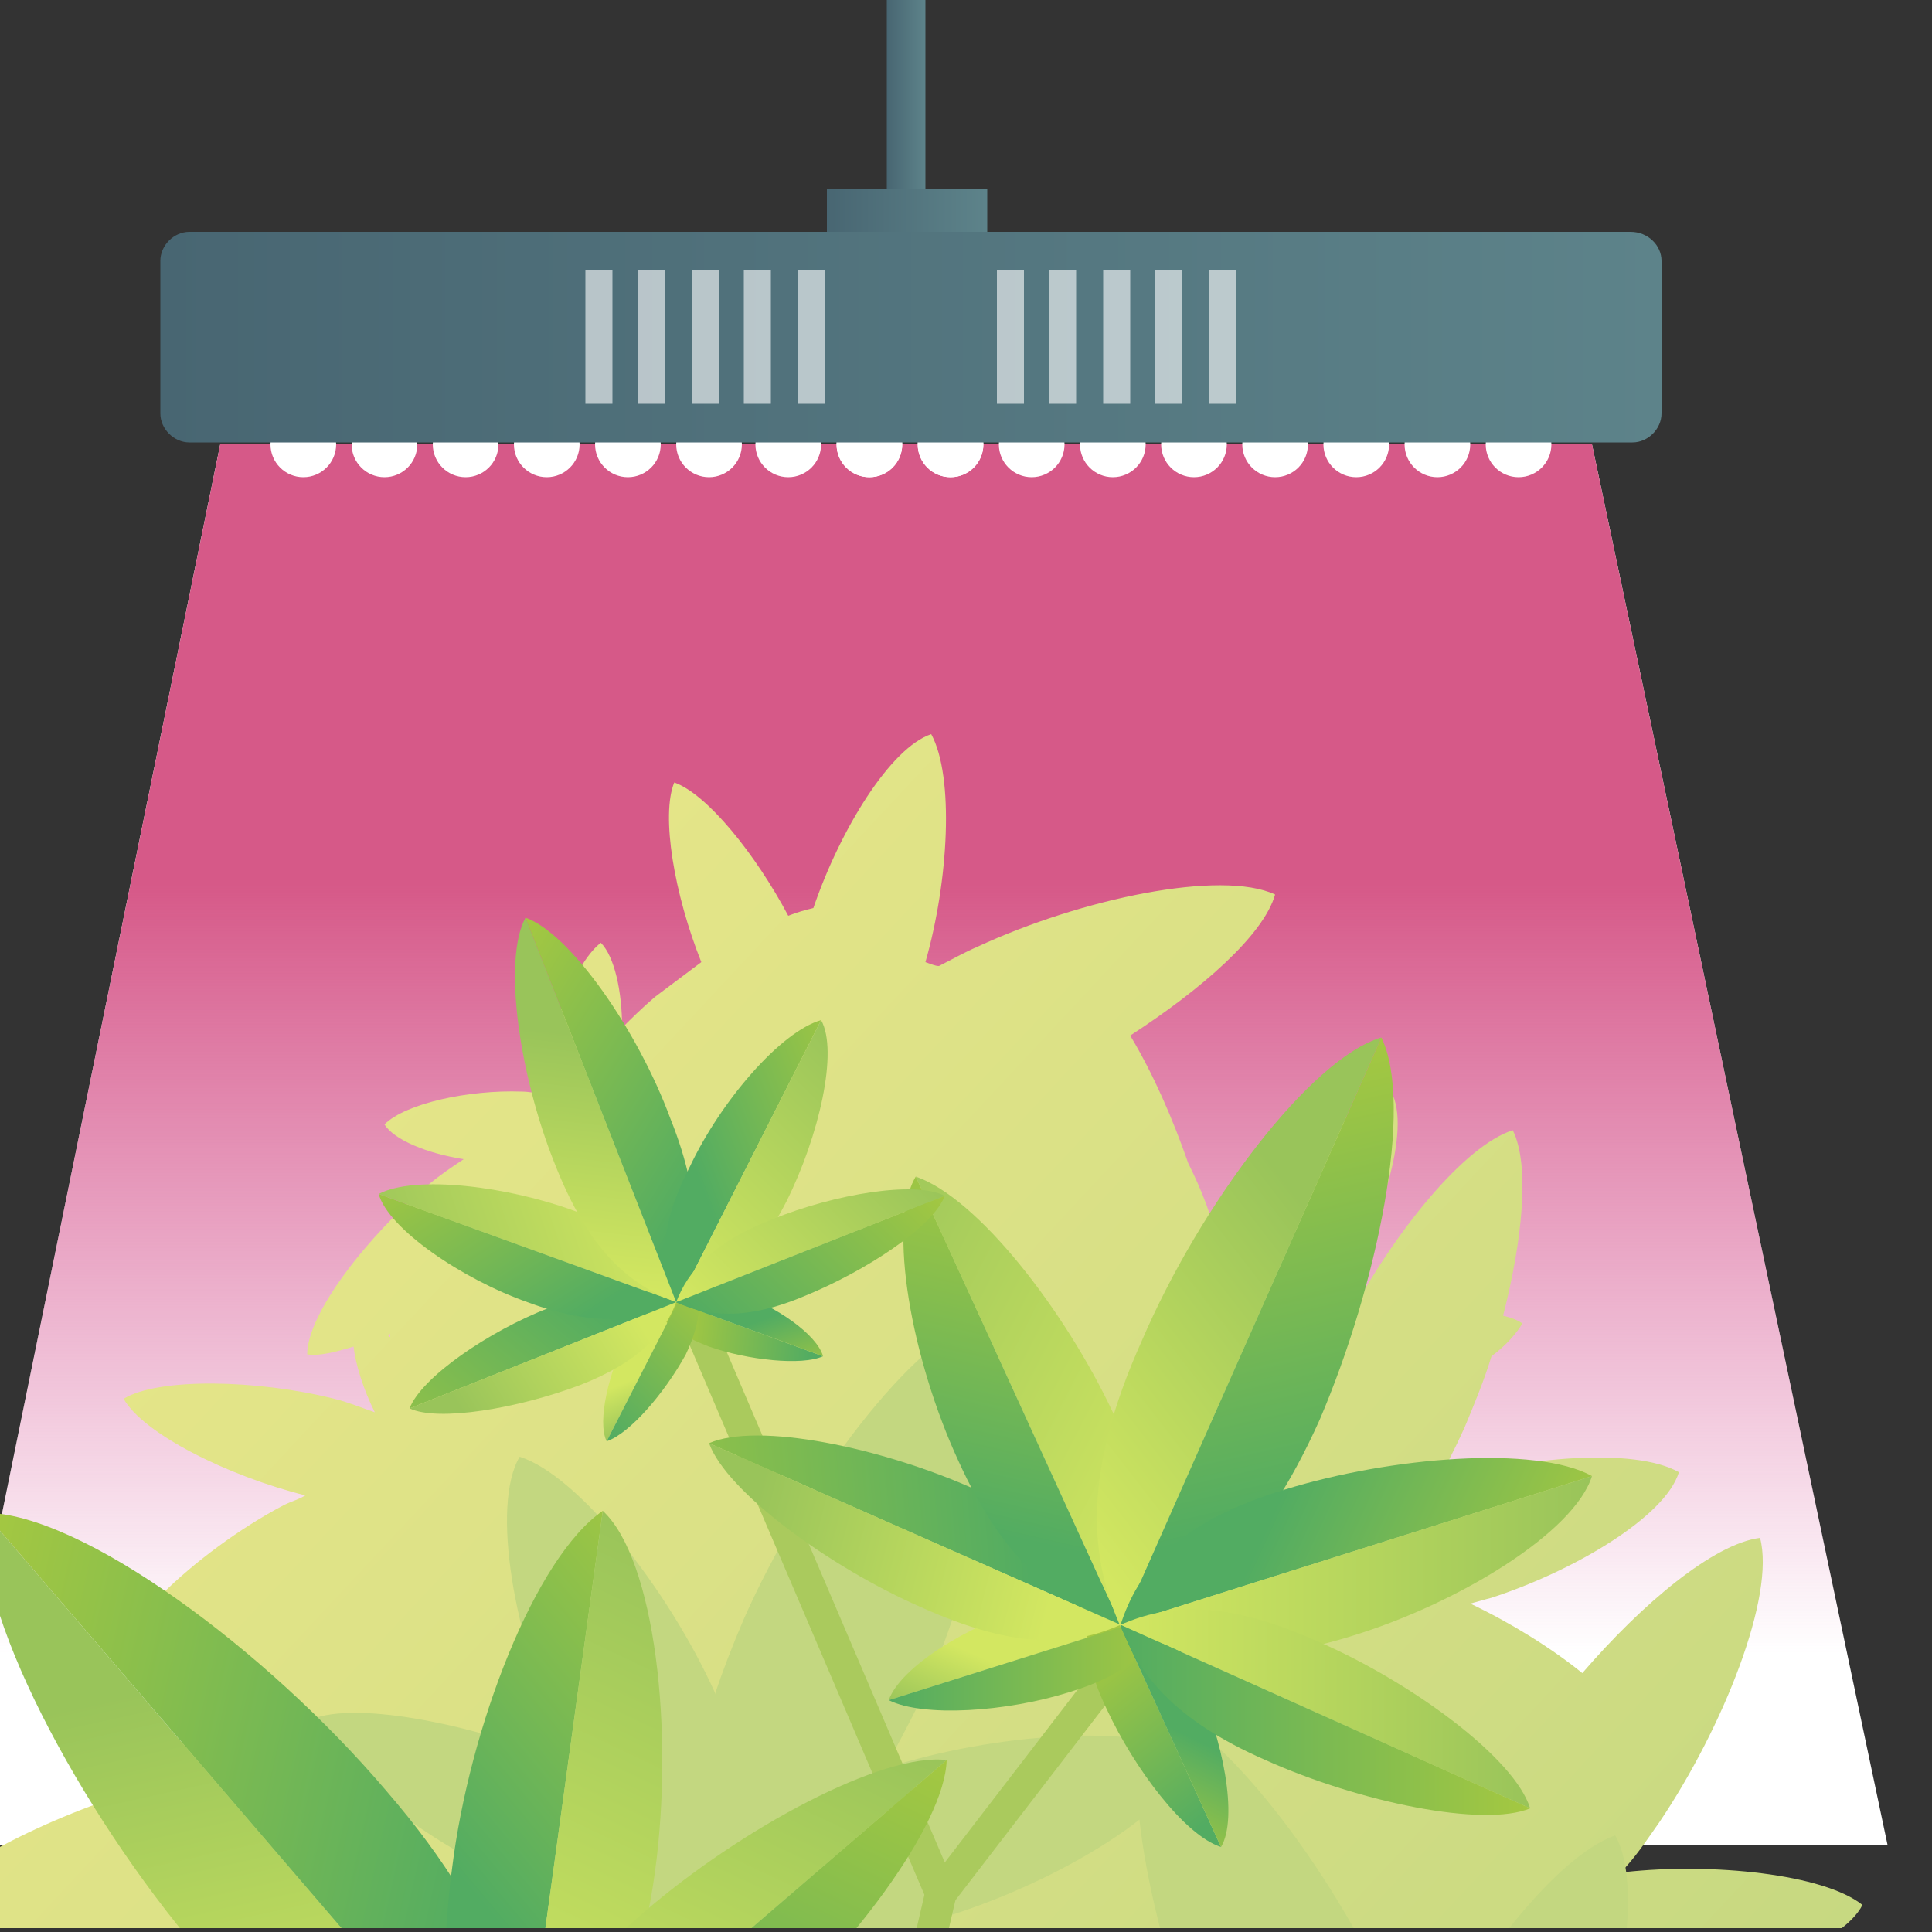 <svg enable-background="new 0 0 100 100" viewBox="0 0 100 100" xmlns="http://www.w3.org/2000/svg" xmlns:xlink="http://www.w3.org/1999/xlink"><rect x="0" y="0" width="100" height="100" fill="#333333" stroke="none"/><clipPath id="a"><path d="m-.8-.5h100.3v100.3h-100.3z"/></clipPath><linearGradient id="b" gradientUnits="userSpaceOnUse" x1="47.143" x2="47.143" y1="85.602" y2="26.457"><stop offset="0" stop-color="#d7569c" stop-opacity="0"/><stop offset=".673" stop-color="#d65988"/></linearGradient><linearGradient id="c"><stop offset="0" stop-color="#486672"/><stop offset="1" stop-color="#5d838a"/></linearGradient><linearGradient id="d" gradientUnits="userSpaceOnUse" x1="45.913" x2="47.901" xlink:href="#c" y1="5.978" y2="5.978"/><linearGradient id="e" gradientUnits="userSpaceOnUse" x1="42.773" x2="51.041" xlink:href="#c" y1="10.983" y2="10.983"/><linearGradient id="f" gradientUnits="userSpaceOnUse" x1="8.316" x2="85.976" xlink:href="#c" y1="17.468" y2="17.468"/><linearGradient id="g"><stop offset="0" stop-color="#e7e689"/><stop offset="1" stop-color="#c3d780"/></linearGradient><linearGradient id="h" gradientUnits="userSpaceOnUse" x1="-.167" x2="76.997" xlink:href="#g" y1="65.435" y2="137.409"/><linearGradient id="i"><stop offset="0" stop-color="#d3e761"/><stop offset="1" stop-color="#99c45a"/></linearGradient><linearGradient id="j" gradientUnits="userSpaceOnUse" x1="52.795" x2="51.178" xlink:href="#i" y1="86.624" y2="90.398"/><linearGradient id="k"><stop offset="0" stop-color="#52ac62"/><stop offset="1" stop-color="#a5c841"/></linearGradient><linearGradient id="l" gradientUnits="userSpaceOnUse" x1="63.451" x2="56.831" xlink:href="#k" y1="93.54" y2="85.38"/><linearGradient id="m" gradientUnits="userSpaceOnUse" x1="46.05" x2="60.327" xlink:href="#k" y1="86.004" y2="86.004"/><linearGradient id="n" gradientUnits="userSpaceOnUse" x1="59.943" x2="57.39" xlink:href="#k" y1="89.082" y2="94.347"/><linearGradient id="o" gradientUnits="userSpaceOnUse" x1="53.089" x2="30.102" xlink:href="#k" y1="78.783" y2="80.781"/><linearGradient id="p" gradientUnits="userSpaceOnUse" x1="62.35" x2="40.586" xlink:href="#i" y1="77.436" y2="66.241"/><linearGradient id="q" gradientUnits="userSpaceOnUse" x1="51.059" x2="55.212" xlink:href="#k" y1="79.3" y2="61.099"/><linearGradient id="r" gradientUnits="userSpaceOnUse" x1="54.56" x2="39.024" xlink:href="#i" y1="82.27" y2="78.307"/><linearGradient id="s" gradientTransform="matrix(.989 .026 .026 .942 -11.899 27.145)" gradientUnits="userSpaceOnUse" x1="64.646" x2="81.649" xlink:href="#i" y1="50.691" y2="38.284"/><linearGradient id="t" gradientTransform="matrix(.989 .026 .026 .942 -11.899 27.145)" gradientUnits="userSpaceOnUse" x1="79.118" x2="72.853" xlink:href="#k" y1="52.283" y2="28.724"/><linearGradient id="u" gradientUnits="userSpaceOnUse" x1="65.907" x2="80.108" xlink:href="#k" y1="78.297" y2="84.854"/><linearGradient id="v" gradientUnits="userSpaceOnUse" x1="58.045" x2="82.363" xlink:href="#i" y1="81.088" y2="81.088"/><linearGradient id="w" gradientUnits="userSpaceOnUse" x1="57.98" x2="79.224" xlink:href="#i" y1="88.443" y2="88.443"/><linearGradient id="x" gradientUnits="userSpaceOnUse" x1="57.98" x2="79.224" xlink:href="#k" y1="89.022" y2="89.022"/><linearGradient id="y" gradientTransform="matrix(.701 -.714 .714 .701 -363.832 254.231)" gradientUnits="userSpaceOnUse" x1="409.398" x2="408.361" xlink:href="#i" y1="155.378" y2="157.799"/><linearGradient id="z" gradientTransform="matrix(.701 -.714 .714 .701 -363.832 254.231)" gradientUnits="userSpaceOnUse" x1="416.238" x2="411.99" xlink:href="#k" y1="159.816" y2="154.58"/><linearGradient id="A" gradientTransform="matrix(.701 -.714 .714 .701 -363.832 254.231)" gradientUnits="userSpaceOnUse" x1="405.068" x2="414.233" xlink:href="#k" y1="154.981" y2="154.981"/><linearGradient id="B" gradientTransform="matrix(.701 -.714 .714 .701 -363.832 254.231)" gradientUnits="userSpaceOnUse" x1="413.987" x2="412.349" xlink:href="#k" y1="156.955" y2="160.334"/><linearGradient id="C" gradientTransform="matrix(.701 -.714 .714 .701 -363.832 254.231)" gradientUnits="userSpaceOnUse" x1="409.592" x2="394.837" xlink:href="#k" y1="150.348" y2="151.63"/><linearGradient id="D" gradientTransform="matrix(.701 -.714 .714 .701 -363.832 254.231)" gradientUnits="userSpaceOnUse" x1="415.533" x2="401.564" xlink:href="#i" y1="149.483" y2="142.298"/><linearGradient id="E" gradientTransform="matrix(.701 -.714 .714 .701 -363.832 254.231)" gradientUnits="userSpaceOnUse" x1="408.287" x2="410.953" xlink:href="#k" y1="150.68" y2="138.997"/><linearGradient id="F" gradientTransform="matrix(.701 -.714 .714 .701 -363.832 254.231)" gradientUnits="userSpaceOnUse" x1="410.536" x2="400.564" xlink:href="#i" y1="152.585" y2="150.041"/><linearGradient id="G" gradientTransform="matrix(.711 -.687 .69 .642 -352.875 282.473)" gradientUnits="userSpaceOnUse" x1="424.07" x2="434.981" xlink:href="#i" y1="117.145" y2="109.183"/><linearGradient id="H" gradientTransform="matrix(.711 -.687 .69 .642 -352.875 282.473)" gradientUnits="userSpaceOnUse" x1="433.357" x2="429.336" xlink:href="#k" y1="118.167" y2="103.048"/><linearGradient id="I" gradientTransform="matrix(.701 -.714 .714 .701 -363.832 254.231)" gradientUnits="userSpaceOnUse" x1="417.815" x2="426.931" xlink:href="#k" y1="150.034" y2="154.243"/><linearGradient id="J" gradientTransform="matrix(.701 -.714 .714 .701 -363.832 254.231)" gradientUnits="userSpaceOnUse" x1="412.769" x2="428.378" xlink:href="#i" y1="151.826" y2="151.826"/><linearGradient id="K" gradientTransform="matrix(.701 -.714 .714 .701 -363.832 254.231)" gradientUnits="userSpaceOnUse" x1="412.731" x2="426.36" xlink:href="#i" y1="156.547" y2="156.547"/><linearGradient id="L" gradientTransform="matrix(.701 -.714 .714 .701 -363.832 254.231)" gradientUnits="userSpaceOnUse" x1="412.731" x2="426.36" xlink:href="#k" y1="156.919" y2="156.919"/><linearGradient id="M" gradientTransform="matrix(.447 -.882 .862 .38 -429.033 452.028)" gradientUnits="userSpaceOnUse" x1="497.186" x2="518.706" xlink:href="#i" y1="257.954" y2="242.251"/><linearGradient id="N" gradientTransform="matrix(.447 -.882 .862 .38 -429.033 452.028)" gradientUnits="userSpaceOnUse" x1="515.504" x2="507.573" xlink:href="#k" y1="259.97" y2="230.15"/><linearGradient id="O" gradientTransform="matrix(.428 -.904 .904 .428 -448.292 429.856)" gradientUnits="userSpaceOnUse" x1="502.296" x2="520.274" xlink:href="#k" y1="284.923" y2="293.226"/><linearGradient id="P" gradientTransform="matrix(.428 -.904 .904 .428 -448.292 429.856)" gradientUnits="userSpaceOnUse" x1="492.344" x2="523.128" xlink:href="#i" y1="288.458" y2="288.458"/><linearGradient id="Q" gradientTransform="matrix(.428 -.904 .904 .428 -448.292 429.856)" gradientUnits="userSpaceOnUse" x1="492.263" x2="519.149" xlink:href="#i" y1="297.765" y2="297.765"/><linearGradient id="R" gradientTransform="matrix(.428 -.904 .904 .428 -448.292 429.856)" gradientUnits="userSpaceOnUse" x1="492.263" x2="519.149" xlink:href="#k" y1="298.499" y2="298.499"/><clipPath id="S"><path d="m-.5-119.7h99.7v99.7h-99.7z"/></clipPath><linearGradient id="T" gradientUnits="userSpaceOnUse" x1="13.451" x2="74.578" xlink:href="#g" y1="-63.064" y2="-6.047"/><linearGradient id="U" gradientTransform="matrix(.703 -.711 .711 .703 -400.717 275.791)" gradientUnits="userSpaceOnUse" x1="509.553" x2="508.774" xlink:href="#i" y1="124.136" y2="125.953"/><linearGradient id="V" gradientTransform="matrix(.703 -.711 .711 .703 -400.717 275.791)" gradientUnits="userSpaceOnUse" x1="514.684" x2="511.498" xlink:href="#k" y1="127.465" y2="123.537"/><linearGradient id="W" gradientTransform="matrix(.703 -.711 .711 .703 -400.717 275.791)" gradientUnits="userSpaceOnUse" x1="506.307" x2="513.178" xlink:href="#k" y1="123.837" y2="123.837"/><linearGradient id="X" gradientTransform="matrix(.703 -.711 .711 .703 -400.717 275.791)" gradientUnits="userSpaceOnUse" x1="512.995" x2="511.766" xlink:href="#k" y1="125.319" y2="127.854"/><linearGradient id="Y" gradientTransform="matrix(.703 -.711 .711 .703 -400.717 275.791)" gradientUnits="userSpaceOnUse" x1="509.696" x2="498.63" xlink:href="#k" y1="120.362" y2="121.324"/><linearGradient id="Z" gradientTransform="matrix(.703 -.711 .711 .703 -400.717 275.791)" gradientUnits="userSpaceOnUse" x1="510.404" x2="502.925" xlink:href="#i" y1="122.04" y2="120.132"/><g clip-path="url(#a)"><path d="m97.7 95.5h-101.1l14.8-72.5h71z" fill="#fff"/><path d="m97.7 95.5h-101.1l14.8-72.5h71z" fill="url(#b)"/><g fill="#fff"><circle cx="15.7" cy="23" r="1.7"/><circle cx="19.9" cy="23" r="1.7"/><circle cx="24.1" cy="23" r="1.7"/><circle cx="28.3" cy="23" r="1.7"/><circle cx="32.5" cy="23" r="1.7"/><circle cx="36.7" cy="23" r="1.7"/><circle cx="40.8" cy="23" r="1.7"/><circle cx="45" cy="23" r="1.7"/><circle cx="49.2" cy="23" r="1.7"/><circle cx="45" cy="23" r="1.7"/><circle cx="49.2" cy="23" r="1.7"/><circle cx="53.4" cy="23" r="1.7"/><circle cx="57.6" cy="23" r="1.7"/><circle cx="61.8" cy="23" r="1.7"/><circle cx="66" cy="23" r="1.7"/><circle cx="70.2" cy="23" r="1.7"/><circle cx="74.4" cy="23" r="1.7"/><circle cx="78.6" cy="23" r="1.7"/></g><path d="m45.9-.5h2v12.9h-2z" fill="url(#d)"/><path d="m42.8 9.8h8.3v2.3h-8.3z" fill="url(#e)"/><path d="m86 13.5v7.9c0 .8-.7 1.5-1.5 1.5h-74.7c-.8 0-1.5-.7-1.5-1.5v-7.9c0-.8.7-1.5 1.5-1.5h74.6c.9 0 1.6.7 1.6 1.5z" fill="url(#f)"/><g fill="#fff" opacity=".6"><path d="m30.3 14h1.4v6.9h-1.4z"/><path d="m33 14h1.4v6.9h-1.4z"/><path d="m35.8 14h1.4v6.9h-1.4z"/><path d="m38.5 14h1.4v6.9h-1.4z"/><path d="m41.3 14h1.4v6.9h-1.4z"/><path d="m51.6 14h1.4v6.9h-1.4z"/><path d="m54.3 14h1.4v6.9h-1.4z"/><path d="m57.1 14h1.4v6.9h-1.4z"/><path d="m59.8 14h1.4v6.9h-1.4z"/><path d="m62.6 14h1.4v6.9h-1.4z"/></g></g><g clip-path="url(#a)"><path d="m99.5 112.6c-1-1.8-5.6-4.1-9.6-5.1-.2-.1-.5-.1-.7-.1-.3-.3-.5-.6-.8-.9 1.2-1 2.1-2.1 2.2-2.8-1-.3-2.9 0-4.7.6-.2-.2-.5-.4-.8-.6 0-.1 0-.3 0-.4.2 0 .4 0 .7-.1 4.5-.6 9.6-2.6 10.6-4.6-2-1.6-7.8-2.2-12.3-1.7-.1 0-.1 0-.2 0 .7-.7 1.3-1.6 2-2.6 3.3-4.9 6-11.7 5.2-14.7-2.4.3-6.1 3.4-9.2 7-1.6-1.3-3.7-2.6-5.8-3.6.4-.1.7-.2 1.1-.3 4.3-1.4 9-4.2 9.7-6.5-2.3-1.3-8-.8-12.4.5-.1 0-.1 0-.2.1.5-.8 1-1.8 1.5-2.9.5-1.2 1-2.4 1.4-3.7.8-.6 1.3-1.2 1.6-1.7-.3-.2-.6-.3-1-.4 1-3.9 1.4-7.8.5-9.6-2.5.8-6.1 5.2-8.6 9.9-.5.1-1.1.2-1.6.4.2-.3.4-.6.7-1 2.5-3.8 4.2-9 3.3-11.1-2.5.5-6.5 4.3-9 8-.3-1.6-.9-3.1-1.6-4.5-.8-2.3-1.8-4.6-3-6.6 3.7-2.4 6.9-5.2 7.5-7.3-2.8-1.3-10 .2-15.4 2.7-.7.3-1.4.7-2 1-.2 0-.4-.1-.7-.2 1.2-4.2 1.5-9.6.3-11.8-2.1.7-4.7 4.9-6.1 9-.4.1-.8.2-1.3.4-1.7-3.2-4.2-6.3-5.9-6.9-.7 1.7 0 5.8 1.4 9.3-.8.6-1.6 1.2-2.4 1.8-.7.6-1.2 1.1-1.7 1.6 0-1.9-.4-3.7-1.1-4.4-1.2.9-2.5 4-2.9 6.7-.1.4-.1.8-.1 1.1-.3 0-.7-.1-1.1-.1-2.7-.1-6 .6-7.1 1.7.5.8 2.2 1.5 4.1 1.8-.6.4-1.2.8-1.8 1.3-3.2 2.7-6.3 6.7-6.3 8.8.6.1 1.4-.1 2.4-.4.1.9.5 2.2 1.1 3.4-.6-.2-1.3-.5-2.1-.7-4-1-9.1-1.1-10.9 0 1 1.8 5.4 4 9.4 5-.3.2-.7.3-1.1.5-2.3 1.2-4.7 3-6.3 4.6-1.7-.6-3.3-.8-4.3-.5.3 2.1 2.7 5.3 5.6 7.9-1 .8-1.9 1.8-2.7 2.8-4.9 1.5-10.4 4.3-11.8 6.7.6.4 1.4.7 2.4 1 .5 3.4 2.7 8.4 5.3 12.2.7 1 1.3 1.8 2 2.6h-.1c-4.5-.6-10.3.1-12.3 1.7 1.1 2 6.2 4 10.7 4.6h.5v.6c-3.1 2.3-6 5.6-6.3 7.5 1.6.4 5-.8 8-2.5 0 0 0 .1.1.1.7 2.2 2 4.6 3.5 6.6.2.3.5.6.7.9-4-.8-9-.8-10.7.4 1 1.8 5.7 3.9 9.7 4.8.8.2 1.6.3 2.3.3-1.5 1.2-2.7 2.6-2.8 3.5 1 .3 2.8 0 4.5-.6.1 1.1.3 2.2.6 3.2.1.4.2.8.3 1.1-3.4-2.3-8-4.1-10-3.6.3 2.1 3.8 5.8 7.2 8.1.7.5 1.4.9 2 1.2-1.9.5-3.5 1.4-3.9 2.2 1.2 1 4.6 1.3 7.2 1 .4-.1.8-.1 1.1-.2 0 .3.1.7.2 1.1.7 2.6 2.2 5.6 3.6 6.3.3-.4.5-1 .6-1.8 4.6 5 11.1 8.1 18.4 8.1 6.3 0 12.1-2.4 16.5-6.2.6-.1 1.1-.3 1.7-.4-.5 2-.6 3.8-.3 4.9 2.3-.2 6.1-4.2 8.3-8.1.1-.2.2-.4.3-.6.1-.1.2-.1.3-.2.9 3.9 3 8.3 4.7 9.3 1.2-1.7 1.2-6.8.3-10.8-.2-.8-.4-1.6-.6-2.2.4.2.8.4 1.2.5 1.2 1.6 2.5 2.8 3.5 3.2.7-1.6 0-5.4-1.2-8.8.2-.3.4-.7.5-1 4.1 1.8 9.4 2.7 11.4 1.5-.8-2.4-5.2-5.8-9.2-7.7 0-.1.1-.3.1-.4.8-.3 1.6-.6 2.5-1 5.4-2.4 11.3-6.9 12.2-9.8-2.2-1-7-.3-11.6 1.2-.2-.5-.5-.9-.7-1.4 2.3-1.1 4-3.5 4-6.3 0-1.1-.3-2.2-.7-3.1 1.2-.4 2.1-1 2.7-1.5-.4-.7-1.3-1.3-2.5-1.8.2-.9.3-1.7.4-2.4 0 0 0 .1.1.1 2.6 3.7 6.9 7.6 9.4 8 .8-2.2-1.1-7.3-3.7-11-.2-.3-.5-.6-.7-.9 3.9.7 8.9.8 10.6-.3zm-79.3-43.4s-.1 0-.1-.1c0 0 .1 0 .1-.1zm-16.6 32.2c-.2-.2-.4-.3-.6-.5h.7c-.1.1-.1.3-.1.5z" fill="url(#h)"/><path d="m61.8 90.8c-2.9-1.6-10.3-1.1-15.9.7-.1 0-.1 0-.2.1.7-1.1 1.3-2.3 2-3.7 3.1-6.9 4.9-16.2 3.3-19.8-3.8 1.2-9.4 8.7-12.5 15.7-.6 1.4-1.1 2.7-1.5 3.9v-.1c-2.4-5.3-7-11.2-10.1-12.2-1.5 2.5-.3 9.5 2.2 14.7.2.5.4.9.7 1.3-5-2.1-11.3-3.4-13.7-2.4.8 2.5 6.1 6.4 11 8.6 1 .5 1.9.8 2.8 1-2.2 1.1-4.1 2.5-4.5 3.7 1.7 1 6.1.6 9.3-.4.5-.2.9-.3 1.4-.5.1.4.3.9.5 1.4 1.4 3.1 4.1 6.5 5.9 7.2.6-1.1.4-3.4-.2-5.8.7.4 1.6.9 2.6 1.3 4.8 2.1 11.3 3.5 13.7 2.4-.8-2.5-5.9-6.3-10.7-8.4.5-.1.9-.2 1.4-.4 5.6-1.8 11.6-5.4 12.5-8.3z" fill="#c3d780"/><path d="m83.6 95c-3.1 1.1-7.7 7-10 12.3 0 .1-.1.1-.1.2-.4-1.2-.9-2.5-1.5-3.9-3.1-6.9-8.8-14.4-12.6-15.6-1.6 3.6.3 12.8 3.4 19.7.6 1.4 1.3 2.6 1.9 3.7h-.1c-5.5-1.7-13-2.2-15.9-.6.9 2.8 6.9 6.5 12.5 8.2.5.2 1 .3 1.4.4-4.8 2.2-9.9 6-10.7 8.5 2.5 1.1 8.9-.3 13.7-2.5 1-.5 1.9-.9 2.6-1.4-.6 2.4-.8 4.7-.2 5.8 1.8-.6 4.5-4.1 5.9-7.2.2-.5.4-.9.5-1.4.4.2.9.3 1.4.5 3.3 1 7.6 1.3 9.3.3-.4-1.2-2.2-2.6-4.5-3.7.8-.3 1.7-.6 2.7-1 4.8-2.2 10.1-6.1 10.9-8.6-2.4-1-8.6.3-13.4 2.4.2-.4.5-.9.7-1.3 2.4-5.3 3.6-12.2 2.1-14.8z" fill="#c3d780"/><g fill="none" stroke="#aaca5d" stroke-linecap="round" stroke-miterlimit="10" stroke-width="1.627"><path d="m36.1 68.5 12.6 29.5"/><path d="m48.7 98-5.1 22"/><path d="m48.7 98 8.3-10.8"/></g><path d="m46 88 14.3-4.5c-1.7-1-3.8-1.4-7-.3-3.2.9-6.7 3.1-7.3 4.8z" fill="url(#j)"/><path d="m63.2 95.6-6.2-13.6c-.9 1.5-1.2 3.4.3 6.5 1.4 3 4 6.5 5.9 7.1z" fill="url(#l)"/><path d="m46 88 14.3-4.5c-.5 1.7-1.7 3.1-5 4.1-3.2 1-7.5 1.3-9.3.4z" fill="url(#m)"/><path d="m63.2 95.6-6.2-13.6c1.8.6 3.5 1.9 4.9 5 1.4 3 2.2 7.1 1.3 8.6z" fill="url(#n)"/><path d="m36.7 74.7 21.3 9.4c-.8-2.5-2.7-4.9-7.5-7-4.9-2.2-11.3-3.5-13.8-2.4z" fill="url(#o)"/><path d="m47.4 60.9 10.6 23.2c1.5-2.5 2-5.7-.4-11-2.5-5.3-7-11.1-10.2-12.2z" fill="url(#p)"/><path d="m47.4 60.9 10.6 23.2c-3.2-1.1-6-3.2-8.4-8.5-2.4-5.2-3.7-12.2-2.2-14.7z" fill="url(#q)"/><path d="m36.7 74.7 21.3 9.4c-2.5 1.1-5.4 1.3-10.3-.9-4.8-2.1-10.1-6-11-8.5z" fill="url(#r)"/><path d="m71.5 53.7-13.5 30.5c-1.6-3.6-2-7.9 1.1-14.8 3-7 8.7-14.6 12.4-15.7z" fill="url(#s)"/><path d="m71.5 53.7-13.5 30.5c3.8-1.2 7.2-3.8 10.3-10.7 3-7 4.9-16.3 3.2-19.8z" fill="url(#t)"/><path d="m82.4 76.4-24.4 7.7c.9-2.8 2.9-5.3 8.5-7 5.5-1.7 13-2.3 15.9-.7z" fill="url(#u)"/><path d="m82.4 76.4-24.4 7.7c2.9 1.6 6.4 2.3 11.9.6 5.6-1.7 11.6-5.4 12.5-8.3z" fill="url(#v)"/><path d="m79.2 93.6-21.2-9.5c2.5-1.1 5.4-1.3 10.3.9 4.8 2.1 10.1 6 10.9 8.6z" fill="url(#w)"/><path d="m79.2 93.6-21.2-9.5c.9 2.5 2.7 4.9 7.5 7 4.9 2.2 11.3 3.5 13.7 2.5z" fill="url(#x)"/><path d="m31.4 74.6 4.4-8.6c-1.2.4-2.3 1.1-3.3 3.1-1 1.9-1.6 4.5-1.1 5.5z" fill="url(#y)"/><path d="m42.6 70.2-9-3.3c.3 1.1 1 2 3.1 2.8 2 .7 4.8 1 5.9.5z" fill="url(#z)"/><path d="m31.4 74.6 4.4-8.6c.5 1 .6 2.2-.3 4.1-1.1 2-2.9 4.1-4.1 4.5z" fill="url(#A)"/><path d="m42.6 70.2-9-3.3c1.1-.6 2.4-.8 4.5 0 2.1.7 4.2 2.2 4.5 3.3z" fill="url(#B)"/><path d="m21.2 72.9 13.8-5.5c-1.5-.8-3.5-1-6.6.3-3.1 1.2-6.6 3.6-7.2 5.2z" fill="url(#C)"/><path d="m19.6 61.8 15.4 5.6c-.5-1.8-1.7-3.5-5.2-4.7-3.5-1.3-8.3-1.9-10.2-.9z" fill="url(#D)"/><path d="m19.6 61.8 15.4 5.6c-1.9 1-4.2 1.3-7.7 0-3.4-1.2-7.2-3.8-7.7-5.6z" fill="url(#E)"/><path d="m21.2 72.9 13.8-5.5c-.6 1.6-1.9 3.1-5 4.3-3.2 1.2-7.3 1.9-8.8 1.2z" fill="url(#F)"/><path d="m27.2 47.5 7.8 19.9c-2.4-.9-4.5-2.6-6.3-7.2-1.8-4.5-2.7-10.5-1.5-12.7z" fill="url(#G)"/><path d="m27.2 47.5 7.8 19.9c1.1-2.2 1.5-5-.3-9.5-1.7-4.6-5.2-9.6-7.5-10.4z" fill="url(#H)"/><path d="m42.5 52.8-7.4 14.6c-.9-1.7-1.1-3.7.6-7 1.6-3.4 4.7-7 6.8-7.6z" fill="url(#I)"/><path d="m42.5 52.8-7.4 14.6c2.1-.6 3.9-1.9 5.6-5.2 1.7-3.4 2.7-7.8 1.8-9.4z" fill="url(#J)"/><path d="m48.9 61.9-13.9 5.5c.6-1.6 1.9-3.1 5-4.3 3.2-1.3 7.4-2 8.9-1.2z" fill="url(#K)"/><path d="m48.9 61.9-13.9 5.5c1.5.7 3.5 1 6.6-.3 3.2-1.3 6.7-3.6 7.3-5.2z" fill="url(#L)"/><path d="m-.8 78.3 27.5 32c-5-.1-10.1-2-16.4-9.3-6.2-7.3-11.8-17.8-11.1-22.7z" fill="url(#M)"/><path d="m-.8 78.3 27.5 32c.7-4.9-.4-10.3-6.7-17.6-6.2-7.3-15.8-14.4-20.8-14.4z" fill="url(#N)"/><path d="m31.2 78.2-4.4 32c-2.8-2.5-4.4-6.2-3.4-13.5.9-7.3 4.3-16.1 7.8-18.5z" fill="url(#O)"/><path d="m31.2 78.2-4.4 32c3.4-2.4 6.1-6 7.1-13.3s0-16.2-2.7-18.7z" fill="url(#P)"/><path d="m49 91.1-22.3 19.2c.1-3.4 1.5-6.9 6.6-11.3s12.4-8.3 15.7-7.9z" fill="url(#Q)"/><path d="m49 91.1-22.3 19.2c3.4.4 7.1-.4 12.1-4.8 5.1-4.4 10.1-11 10.2-14.4z" fill="url(#R)"/></g><g clip-path="url(#S)"><path d="m92.4-25.7c-.8-1.5-4.4-3.2-7.6-4-.2 0-.4-.1-.6-.1-.2-.2-.4-.5-.7-.7.9-.8 1.6-1.6 1.7-2.3-.8-.3-2.3 0-3.8.5-.2-.2-.4-.3-.6-.5 0-.1 0-.2 0-.3h.6c3.6-.5 7.6-2.1 8.4-3.7-1.6-1.3-6.2-1.8-9.7-1.3h-.1c.5-.6 1-1.3 1.6-2.1 2.6-3.9 4.8-9.3 4.1-11.7-1.9.2-4.8 2.7-7.3 5.6-1.3-1-3-2.1-4.6-2.8.3-.1.6-.1.9-.2 3.4-1.1 7.1-3.4 7.7-5.1-1.8-1-6.4-.7-9.8.4h-.1c.4-.7.8-1.4 1.2-2.3s.8-1.9 1.1-2.9c.6-.5 1.1-.9 1.3-1.4-.2-.1-.5-.2-.8-.3.8-3.1 1.1-6.1.4-7.6-2 .6-4.8 4.1-6.8 7.8-.4.1-.8.2-1.2.3.2-.2.4-.5.5-.8 1.9-3 3.3-7.1 2.6-8.8-2 .4-5.2 3.4-7.1 6.3-.3-1.3-.7-2.5-1.2-3.6-.6-1.8-1.4-3.7-2.3-5.2 3-1.9 5.5-4.1 6-5.8-2.2-1-7.9.2-12.2 2.1-.6.3-1.1.5-1.6.8-.2 0-.4-.1-.5-.1.9-3.4 1.2-7.6.2-9.3-1.6.5-3.7 3.8-4.9 7.1-.3.1-.7.2-1 .3-1.4-2.6-3.3-5-4.7-5.4-.6 1.3 0 4.6 1.1 7.4-.7.4-1.3.9-1.9 1.4-.5.4-1 .9-1.3 1.3 0-1.5-.3-3-.9-3.5-1 .7-2 3.2-2.3 5.3 0 .3-.1.6-.1.9-.3 0-.6-.1-.9-.1-2.1 0-4.7.5-5.6 1.4.4.6 1.8 1.2 3.3 1.4-.5.3-.9.6-1.4 1.1-2.5 2.1-5 5.3-5 7 .5.1 1.1-.1 1.9-.3.1.7.4 1.7.8 2.7-.5-.2-1.1-.4-1.7-.5-3.2-.8-7.2-.9-8.6 0 .8 1.4 4.3 3.2 7.4 4-.3.1-.6.2-.8.4-1.8 1-3.7 2.3-5 3.7-1.4-.5-2.6-.7-3.4-.4.2 1.6 2.2 4.2 4.4 6.3-.8.7-1.5 1.4-2.1 2.2-4.2 1.1-8.6 3.3-9.6 5.2.5.3 1.1.6 1.9.8.4 2.7 2.1 6.6 4.2 9.6.5.8 1.1 1.5 1.6 2 0 0 0 0-.1 0-3.6-.5-8.1 0-9.7 1.4.8 1.6 4.9 3.2 8.4 3.6h.4v.5c-2.5 1.8-4.8 4.4-5 5.9 1.3.3 4-.6 6.4-2v.1c.6 1.7 1.6 3.7 2.8 5.3.2.3.4.5.6.7-3.2-.7-7.1-.7-8.5.3.8 1.4 4.5 3.1 7.7 3.8.7.1 1.3.2 1.8.3-1.2.9-2.2 2-2.2 2.8.8.2 2.2 0 3.6-.5.1.9.3 1.7.5 2.5.1.3.2.6.3.9-2.7-1.8-6.4-3.3-8-2.9.2 1.6 3 4.6 5.7 6.4.6.4 1.1.7 1.6.9-1.5.4-2.8 1.1-3.1 1.8.9.8 3.6 1 5.7.8.3 0 .6-.1.9-.2 0 .3.1.6.2.9.5 2 1.8 4.4 2.8 5 .2-.3.4-.8.5-1.4 3.6 3.9 8.8 6.4 14.6 6.4 5 0 9.6-1.9 13.1-4.9.5-.1.9-.2 1.3-.3-.4 1.6-.5 3-.2 3.9 1.8-.2 4.8-3.3 6.6-6.5.1-.2.2-.3.2-.5.1-.1.2-.1.2-.2.7 3.1 2.3 6.6 3.7 7.4 1-1.3 1-5.4.3-8.6-.1-.7-.3-1.2-.5-1.8.3.2.6.3.9.4 1 1.3 2 2.2 2.8 2.5.6-1.3 0-4.3-1-7 .2-.3.3-.5.4-.8 3.3 1.4 7.5 2.2 9 1.2-.7-1.9-4.1-4.6-7.3-6.1.1-.2.1-.3.1-.4.6-.2 1.3-.4 2-.8 4.3-1.9 8.9-5.5 9.6-7.8-1.7-.8-5.5-.2-9.2.9-.2-.4-.4-.7-.6-1.1 1.9-.9 3.2-2.8 3.2-5 0-.9-.2-1.7-.6-2.5.9-.3 1.7-.8 2.1-1.2-.3-.5-1.1-1-2-1.4.1-.7.3-1.3.3-1.9 0 0 0 0 .1.1 2 3 5.4 6 7.5 6.3.6-1.7-.9-5.8-2.9-8.7-.2-.3-.4-.5-.6-.7 3.2.8 7.1.9 8.5-0zm-62.8-34.4c-.1 0-.1 0 0 0 0-.1 0-.1 0-.1zm-13.2 25.5c-.2-.1-.3-.3-.5-.4h.5z" fill="url(#T)"/><path d="m53.1-24c-2.5.9-6.1 5.5-8 9.7 0 .1 0 .1-.1.2-.3-1-.7-2-1.2-3.1-2.5-5.5-7-11.4-10-12.3-1.3 2.8.2 10.2 2.7 15.6.5 1.1 1 2.1 1.5 2.9h-.1c-4.4-1.4-10.3-1.7-12.6-.4.7 2.2 5.5 5.1 9.9 6.5.4.1.8.2 1.1.3-3.6 1.6-7.7 4.7-8.3 6.6 1.9.8 7-.3 10.8-2 .8-.4 1.5-.7 2.1-1.1-.5 1.9-.7 3.8-.2 4.6 1.5-.5 3.6-3.2 4.7-5.7.2-.4.3-.7.4-1.1.3.1.7.3 1.1.4 2.6.8 6 1 7.4.3-.3-.9-1.8-2-3.5-2.9.7-.2 1.4-.5 2.1-.8 3.8-1.7 8-4.8 8.6-6.8-1.9-.8-6.8.2-10.6 1.9.2-.3.4-.7.5-1.1 1.9-4.2 2.9-9.7 1.7-11.7z" fill="#c3d780"/><path d="m48.1-19.8 2 38.2" fill="none" stroke="#aaca5d" stroke-linecap="round" stroke-miterlimit="10" stroke-width="1.527"/><path d="m43.9 3.3 3.3-6.4c-.9.3-1.7.8-2.5 2.3-.8 1.4-1.2 3.4-.8 4.1z" fill="url(#U)"/><path d="m52.3 0-6.8-2.5c.2.8.8 1.5 2.3 2.1 1.6.6 3.7.8 4.5.4z" fill="url(#V)"/><path d="m43.9 3.3 3.3-6.4c.4.7.5 1.6-.3 3.1-.7 1.4-2.1 3-3 3.3z" fill="url(#W)"/><path d="m52.3 0-6.8-2.5c.8-.4 1.8-.6 3.4 0 1.5.6 3.2 1.7 3.4 2.5z" fill="url(#X)"/><path d="m36.2 2 10.4-4.1c-1.2-.6-2.6-.7-5 .2-2.3.9-5 2.7-5.4 3.9z" fill="url(#Y)"/><path d="m36.2 2 10.4-4.1c-.5 1.2-1.4 2.3-3.8 3.2-2.3 1-5.5 1.5-6.6.9z" fill="url(#Z)"/></g></svg>